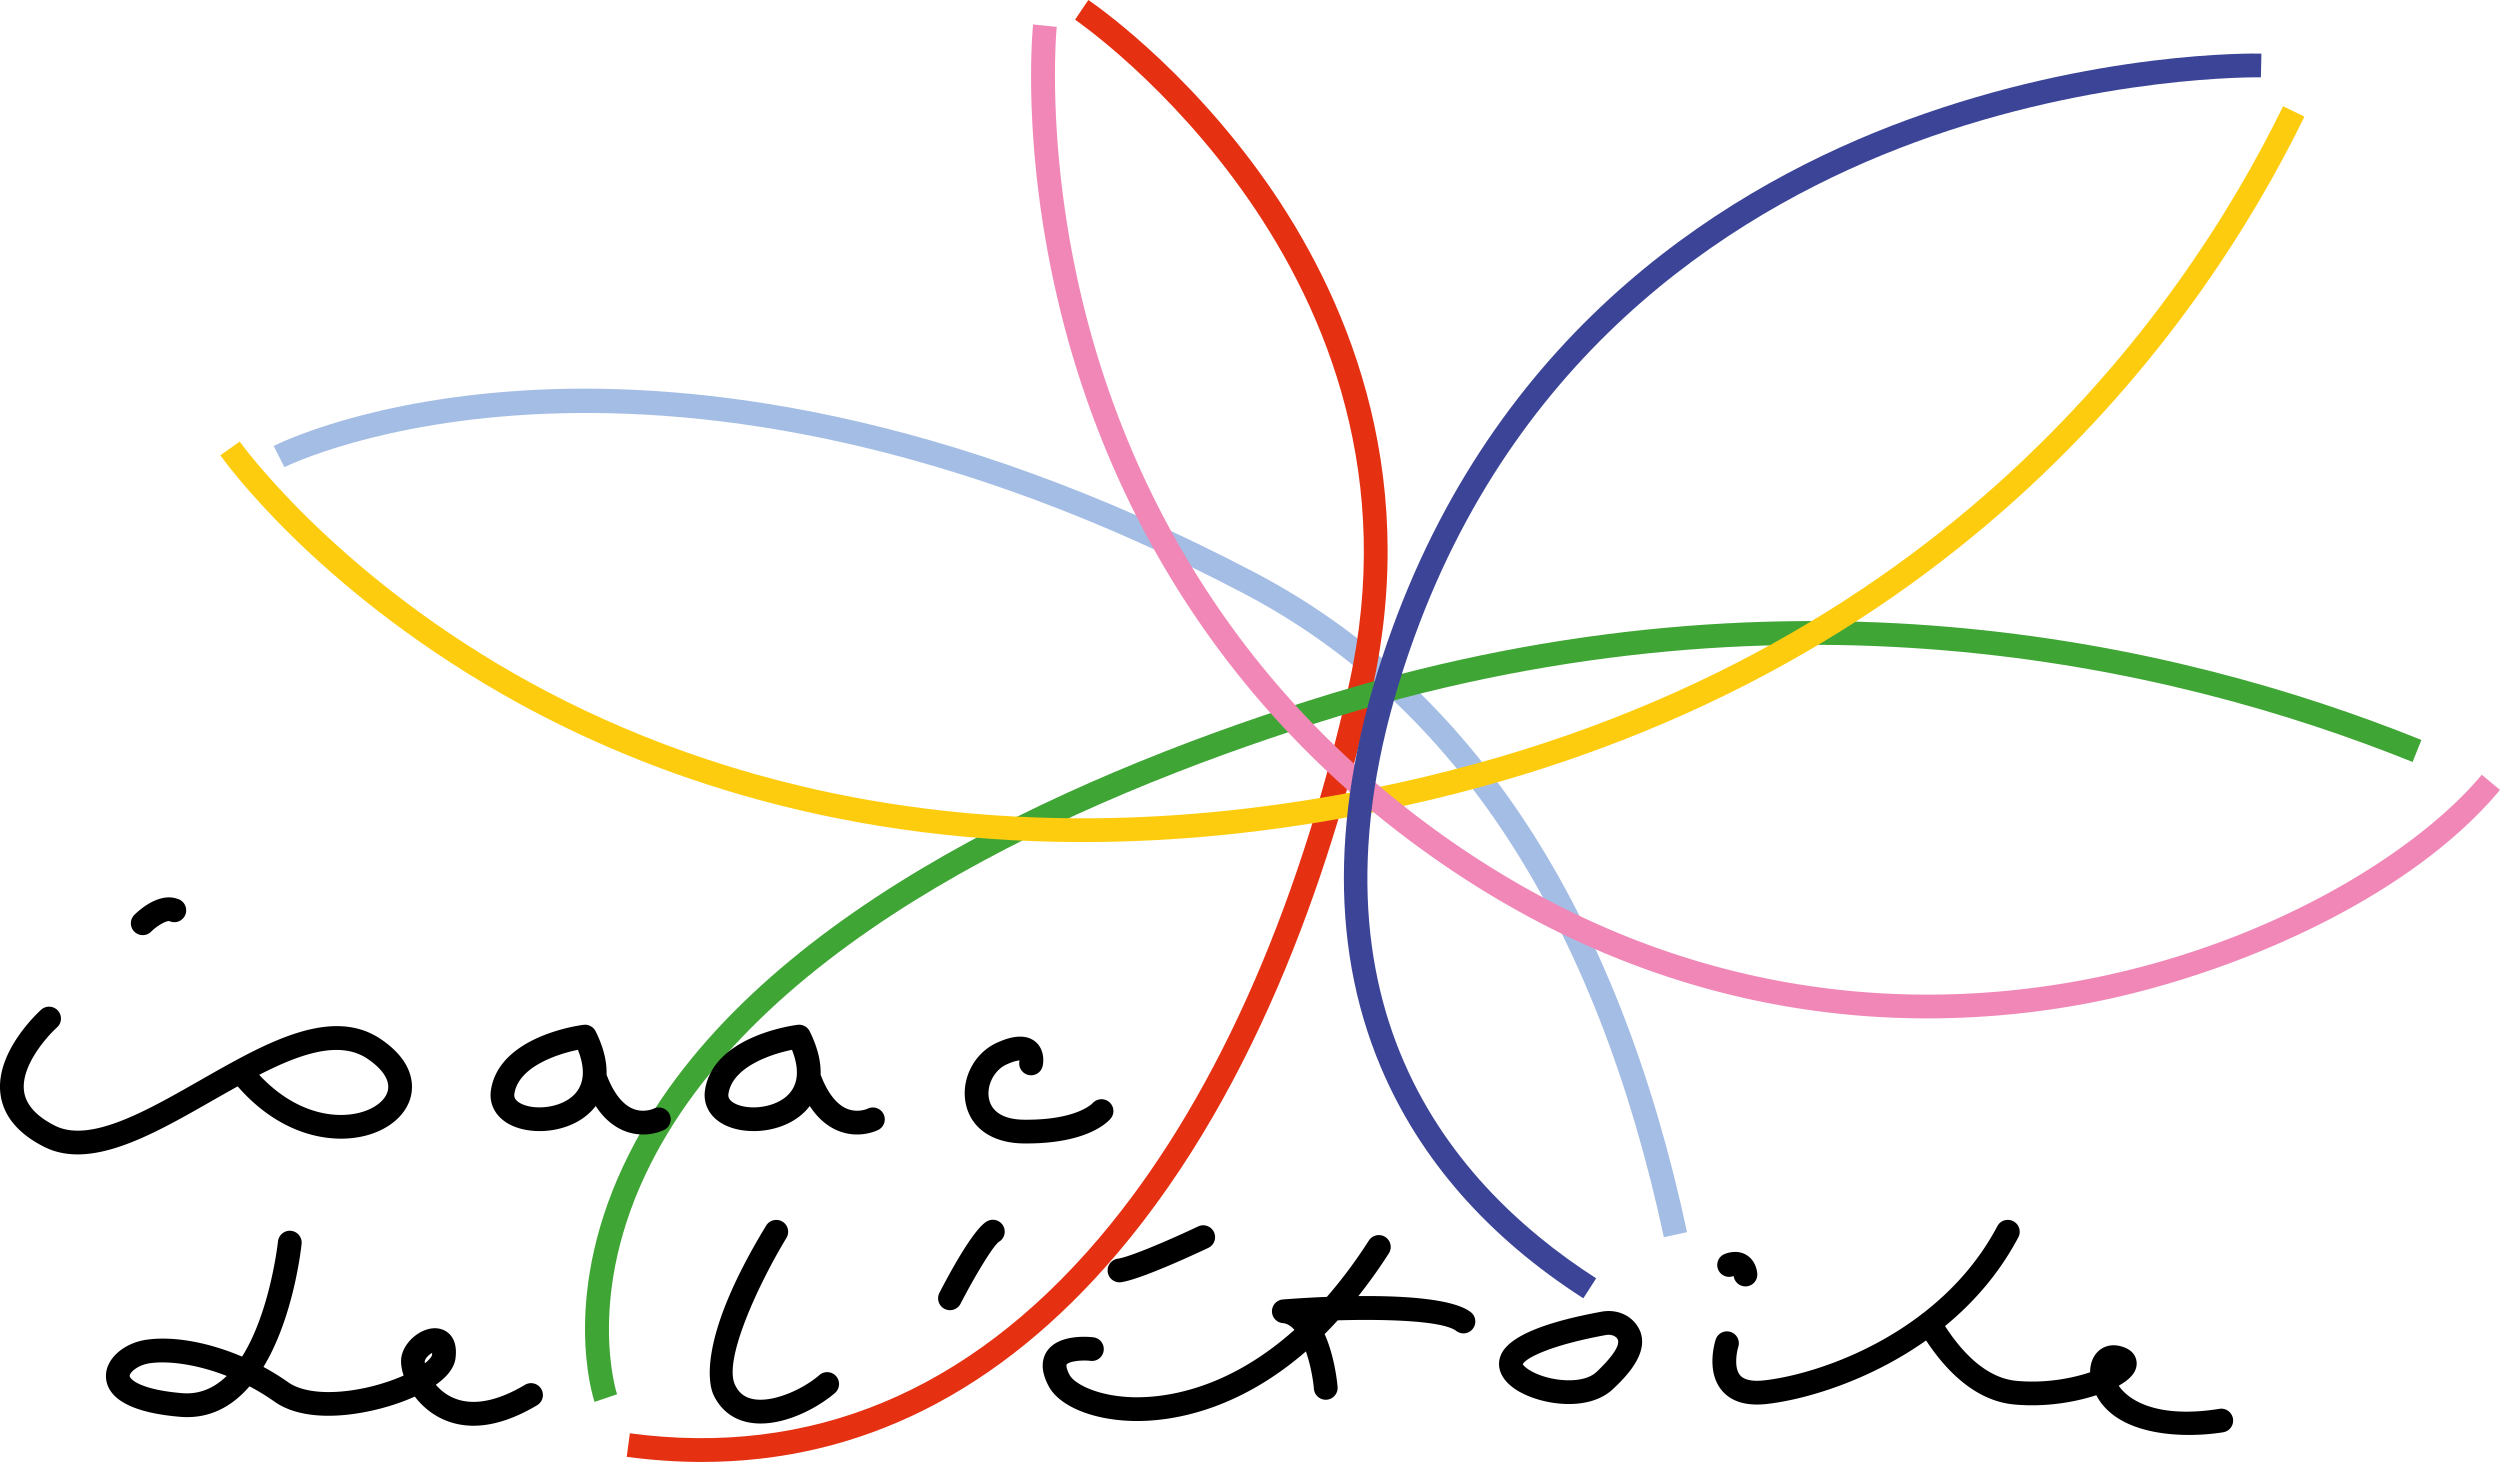 <svg xmlns="http://www.w3.org/2000/svg" width="600" height="350.866" viewBox="0 0 600 350.866"><path d="M399.32 296.918c-16.255-75.916-50.145-127.873-100.722-154.428-141.28-74.184-229.46-30.82-230.334-30.375l-2.593-5.075c.929-.474 23.198-11.635 63.56-13.511 37.037-1.712 96.952 4.5 172.016 43.916 52.146 27.38 87.019 80.632 103.645 158.279l-5.571 1.194z" fill="#a4bde4"/><path d="M168.487 350.866c-5.916 0-11.94-.408-18.07-1.224l.753-5.65c43.383 5.796 81.274-9.975 112.607-46.842 26.908-31.66 47.641-77.584 59.956-132.801 22.09-99.053-64.839-159.03-65.719-159.624L261.198 0c.934.629 23.088 15.719 42.74 43.705 18.19 25.905 37.356 68.078 25.355 121.885-8.727 39.132-26.424 94.363-61.174 135.251-28.259 33.252-61.709 50.025-99.632 50.025z" fill="#e53012"/><path d="M142.693 336.456c-.357-1.056-8.548-26.244 8.402-59.74 28.274-55.88 104.271-89.89 163.046-108.58 112.459-35.769 207.268-14.603 267 9.454l-2.13 5.286c-58.863-23.709-152.304-44.565-263.143-9.31-57.736 18.361-132.307 51.607-159.689 105.722-15.881 31.386-8.168 55.107-8.088 55.342l-5.398 1.826z" fill="#3fa535"/><path d="M259.877 202.096c-61.98 0-108.502-17.862-139.327-35.508-45.197-25.874-66.772-56.053-67.668-57.326l4.657-3.283c.214.304 21.897 30.573 66.093 55.807 40.753 23.267 109.58 46.9 206.02 27.355 133.656-27.086 194.135-114.154 218.29-163.643l5.12 2.499c-24.616 50.433-86.226 139.156-222.28 166.728-25.53 5.174-49.168 7.37-70.905 7.37z" fill="#fecc0f"/><path d="M462.58 244.414c-34.745 0-77.14-8.915-120.08-39.63-55.39-39.62-78.152-91.564-87.493-128.165-10.118-39.647-7.186-69.501-7.057-70.753l5.668.586c-.03.299-2.95 30.269 6.966 68.974 9.125 35.613 31.319 86.161 85.232 124.724 57.797 41.34 114.541 42.093 151.966 35.446 45.78-8.132 82.127-30.802 97.84-49.658l4.378 3.647c-22.73 27.275-67.215 45.58-101.222 51.622a207.298 207.298 0 0 1-36.199 3.207z" fill="#f087b6"/><path d="M379.995 311.595c-22.931-14.751-39.285-33.418-48.604-55.483-12.668-29.989-11.746-65.405 2.738-105.265C360.71 77.714 416.044 44.083 457.783 28.748c45.107-16.573 83.341-15.93 84.957-15.884l-.127 5.696c-.385-.002-38.923-.649-83.051 15.605-40.536 14.93-94.274 47.631-120.076 118.627-30.666 84.39 6.779 130.332 43.592 154.01l-3.083 4.793z" fill="#3b4496"/><path d="M57.04 260.727c10.264 11.793 22.41 13.924 30.608 11.855 6.02-1.517 10.267-5.379 11.086-10.076.476-2.734.15-8.078-7.383-13.144-9.906-6.67-22.66-1.428-34.967 5.23-2.814 1.518-5.655 3.14-8.49 4.757-12.97 7.399-26.378 15.047-34.772 10.787-4.463-2.274-6.938-5.061-7.357-8.286-.782-6.023 5.481-13.094 7.957-15.308a2.85 2.85 0 0 0-3.786-4.259c-.455.406-11.14 10.037-9.824 20.282.67 5.21 4.177 9.466 10.426 12.65 2.53 1.284 5.246 1.843 8.102 1.843 9.715 0 21.042-6.463 32.078-12.76a537.537 537.537 0 0 1 6.323-3.571zm31.13-6.638c3.605 2.425 5.364 5.067 4.95 7.44-.42 2.412-3.115 4.582-6.865 5.528-6.31 1.594-15.682-.098-24.042-9.1 9.699-4.977 19.276-8.364 25.957-3.868zm68.715 11.98c-.097.045-2.396 1.102-5.005.02-2.519-1.047-4.69-3.877-6.307-8.175.098-2.822-.567-6.259-2.618-10.394a2.846 2.846 0 0 0-2.898-1.562c-.823.1-20.2 2.616-22.223 15.624-.541 3.475 1.181 6.597 4.607 8.35 1.945.996 4.44 1.528 7.069 1.528 4.323 0 9.013-1.438 12.23-4.614.397-.391.814-.864 1.224-1.404 1.896 2.895 4.195 4.895 6.875 5.968 1.612.645 3.143.869 4.491.869 2.779 0 4.777-.949 5.088-1.105a2.832 2.832 0 0 0 1.261-3.786c-.682-1.4-2.382-1.984-3.794-1.318zm-19.148-3.278c-3.22 3.18-9.469 3.721-12.7 2.07-1.804-.924-1.643-1.96-1.574-2.404.985-6.326 10-9.437 15.24-10.5 1.42 3.586 2.045 7.861-.966 10.834zm70.522 3.279c-.096.044-2.397 1.101-5.004.02-2.52-1.047-4.69-3.878-6.308-8.175.099-2.823-.566-6.26-2.616-10.394a2.84 2.84 0 0 0-2.899-1.563c-.823.1-20.202 2.616-22.224 15.624-.54 3.475 1.181 6.597 4.607 8.35 1.945.996 4.44 1.528 7.069 1.528 4.324 0 9.013-1.438 12.23-4.614a13.17 13.17 0 0 0 1.224-1.404c1.897 2.895 4.196 4.896 6.876 5.969a12.03 12.03 0 0 0 4.49.868c2.779 0 4.778-.949 5.088-1.105a2.832 2.832 0 0 0 1.261-3.786c-.682-1.4-2.381-1.984-3.794-1.318zm-19.148-3.279c-3.217 3.18-9.468 3.721-12.7 2.07-1.804-.924-1.642-1.96-1.574-2.404.985-6.326 10.001-9.437 15.24-10.5 1.421 3.586 2.046 7.861-.966 10.834zm77.515 5.584c.95-1.21.738-2.921-.44-3.909-1.18-.988-2.963-.826-3.985.322-.037.04-3.664 3.945-15.806 3.945-.237 0-.479 0-.723-.004-4.706-.059-7.657-1.834-8.307-4.997-.665-3.231 1.257-6.955 4.283-8.3 1.632-.725 2.569-.9 3.033-.93a1.529 1.529 0 0 1-.016.158 2.848 2.848 0 0 0 2.195 3.344 2.842 2.842 0 0 0 3.383-2.187c.371-1.723.126-4.286-1.784-5.838-3.034-2.464-7.62-.425-9.126.247-5.518 2.452-8.763 8.752-7.549 14.654 1.21 5.884 6.376 9.454 13.818 9.547.268.002.532.004.794.004 15.03 0 19.736-5.427 20.23-6.056zM34.26 224.432a2.84 2.84 0 0 0 2.014-.835c1.465-1.463 3.793-2.77 4.437-2.505a2.85 2.85 0 1 0 2.17-5.27c-4.642-1.912-9.674 2.785-10.636 3.746a2.848 2.848 0 0 0 2.015 4.864zm91.73 107.93c-7.586 4.526-14.083 5.31-18.786 2.27a11.867 11.867 0 0 1-2.599-2.292c2.44-1.724 4.387-3.853 4.716-6.351.618-4.698-1.722-6.774-4.12-7.148-3.661-.58-8.142 2.866-8.86 6.817-.209 1.144-.042 2.73.531 4.473l-.211.093c-9.002 3.936-21.745 5.583-27.488 1.521a58.873 58.873 0 0 0-5.942-3.68c7.215-11.883 9.039-28.436 9.154-29.541a2.85 2.85 0 0 0-2.54-3.128 2.86 2.86 0 0 0-3.128 2.539c-.026.253-1.865 16.94-8.62 27.652-7.917-3.378-16.204-4.951-22.743-4.08-5.668.756-10.028 4.65-9.925 8.867.09 3.734 3.25 8.44 17.783 9.662 7.11.6 12.538-2.534 16.666-7.313a53.672 53.672 0 0 1 6.007 3.675c8.659 6.121 24.514 2.783 33.06-.953.2-.088.403-.178.607-.272a18.048 18.048 0 0 0 4.093 3.933c2.387 1.657 5.687 3.07 9.999 3.07 4.131-.002 9.191-1.298 15.266-4.922a2.849 2.849 0 0 0-2.92-4.893zm-82.301 1.996c-10.37-.872-12.548-3.474-12.564-4.123-.02-.827 1.904-2.67 4.982-3.08a21.693 21.693 0 0 1 2.857-.176c4.223 0 9.703 1 15.45 3.248-2.894 2.812-6.43 4.494-10.725 4.131zm59.982-9.113c-.042.323-.547 1.032-1.694 1.94a2.04 2.04 0 0 1-.03-.507c.14-.773 1.06-1.603 1.774-1.986a6.175 6.175 0 0 1-.05.553zm93.037 4.723c-4.052 3.545-11.346 6.773-16.069 5.79-1.983-.41-3.328-1.49-4.234-3.399-2.909-6.122 6.037-24.89 12.358-35.283a2.849 2.849 0 0 0-4.867-2.962c-17.09 28.075-13.526 38.821-12.639 40.69 1.665 3.505 4.51 5.764 8.227 6.535 1.004.207 2.032.303 3.073.303 6.873-.001 14.215-4.16 17.903-7.386a2.85 2.85 0 0 0-3.752-4.288zm40.142-36.834c-3.302 1.927-9.066 12.641-11.39 17.158a2.848 2.848 0 1 0 5.066 2.608c3.269-6.35 7.756-13.838 9.195-14.845a2.848 2.848 0 0 0 1.025-3.896 2.845 2.845 0 0 0-3.896-1.025zm29.006 12.183a2.85 2.85 0 0 0 3.228 2.41c5.016-.727 19.3-7.47 20.911-8.236a2.848 2.848 0 1 0-2.446-5.145c-5.79 2.751-16.143 7.287-19.283 7.743a2.848 2.848 0 0 0-2.41 3.228zm87.165 9.628c-4.203-3.283-16.268-3.981-27.015-3.884a125.685 125.685 0 0 0 7.317-10.251 2.848 2.848 0 1 0-4.797-3.077c-3.326 5.183-6.706 9.648-10.081 13.518-4.824.193-8.737.476-10.539.62a2.848 2.848 0 0 0-.016 5.679c1.04.089 1.96.697 2.775 1.613-16.613 14.87-32.024 16.411-39.152 16.158-8.397-.316-13.705-3.289-14.79-5.3-.885-1.636-.821-2.393-.73-2.53.48-.714 3.322-1.151 5.744-.882 1.568.192 2.97-.94 3.151-2.504a2.85 2.85 0 0 0-2.504-3.156c-1.368-.155-8.342-.74-11.11 3.347-1.045 1.546-1.819 4.264.436 8.435 2.529 4.68 10.219 7.932 19.59 8.283.5.02 1.036.03 1.609.03 8.289 0 23.9-2.316 40.507-16.702 1.092 3.13 1.726 6.654 1.925 8.99a2.851 2.851 0 0 0 3.079 2.598 2.848 2.848 0 0 0 2.6-3.074c-.096-1.151-.713-7.322-3.113-12.684a98.097 98.097 0 0 0 3.143-3.29c12.453-.353 25.42.174 28.462 2.554a2.85 2.85 0 0 0 3.51-4.49zm39.629 2.837c-1.844-2.43-4.995-3.571-8.245-2.979-13.948 2.547-22.045 5.954-24.063 10.124-1.356 2.8-.282 5.851 2.87 8.159 3.044 2.228 8.24 3.882 13.308 3.882 3.979 0 7.876-1.02 10.584-3.583 2.767-2.616 10.114-9.566 5.548-15.6l-.002-.003zm-9.462 11.463c-2.715 2.572-8.398 2.395-12.53 1.144-3.63-1.1-5.092-2.66-5.185-2.98.716-1.48 6.622-4.565 19.956-7 .211-.04.42-.058.627-.058.853 0 1.634.321 2.053.874 1.29 1.71-2.528 5.76-4.92 8.02zm152.73 11.242c-.25-1.554-1.719-2.618-3.262-2.363-14.64 2.34-21.639-1.849-24.161-5.555 3.053-1.705 4.46-3.565 4.294-5.644-.09-1.108-.73-3.086-4.001-3.874-2.055-.5-4.008.02-5.377 1.42-1.178 1.208-1.79 2.936-1.78 4.872-4.506 1.525-11.015 2.703-17.752 2.054-7.37-.706-13.18-7.127-17.072-13.143 6.797-5.58 13.002-12.6 17.605-21.33a2.85 2.85 0 0 0-5.042-2.658c-4.581 8.69-10.905 15.515-17.773 20.852h-.001c-.192.113-.36.248-.514.394-13.447 10.261-28.889 14.793-37.668 15.776-1.996.223-4.628.189-5.815-1.256-1.508-1.834-.77-5.655-.391-6.852a2.85 2.85 0 0 0-5.422-1.751c-.249.769-2.328 7.639 1.391 12.196 1.88 2.304 4.734 3.464 8.508 3.464.751 0 1.54-.046 2.363-.138 8.939-1.001 24.303-5.403 38.21-15.244 4.62 7.019 11.657 14.46 21.076 15.362 7.43.714 14.655-.544 19.782-2.219 3.852 7.397 13.664 9.536 22.265 9.536a52.6 52.6 0 0 0 8.173-.636 2.849 2.849 0 0 0 2.365-3.263zM415.945 306.28c.048-.018.092-.033.133-.046a2.85 2.85 0 0 0 3.022 2.498 2.848 2.848 0 0 0 2.648-3.036c-.031-.49-.308-3.005-2.463-4.417-1.01-.661-2.74-1.263-5.258-.365a2.847 2.847 0 0 0-1.724 3.64 2.846 2.846 0 0 0 3.642 1.726z"/></svg>